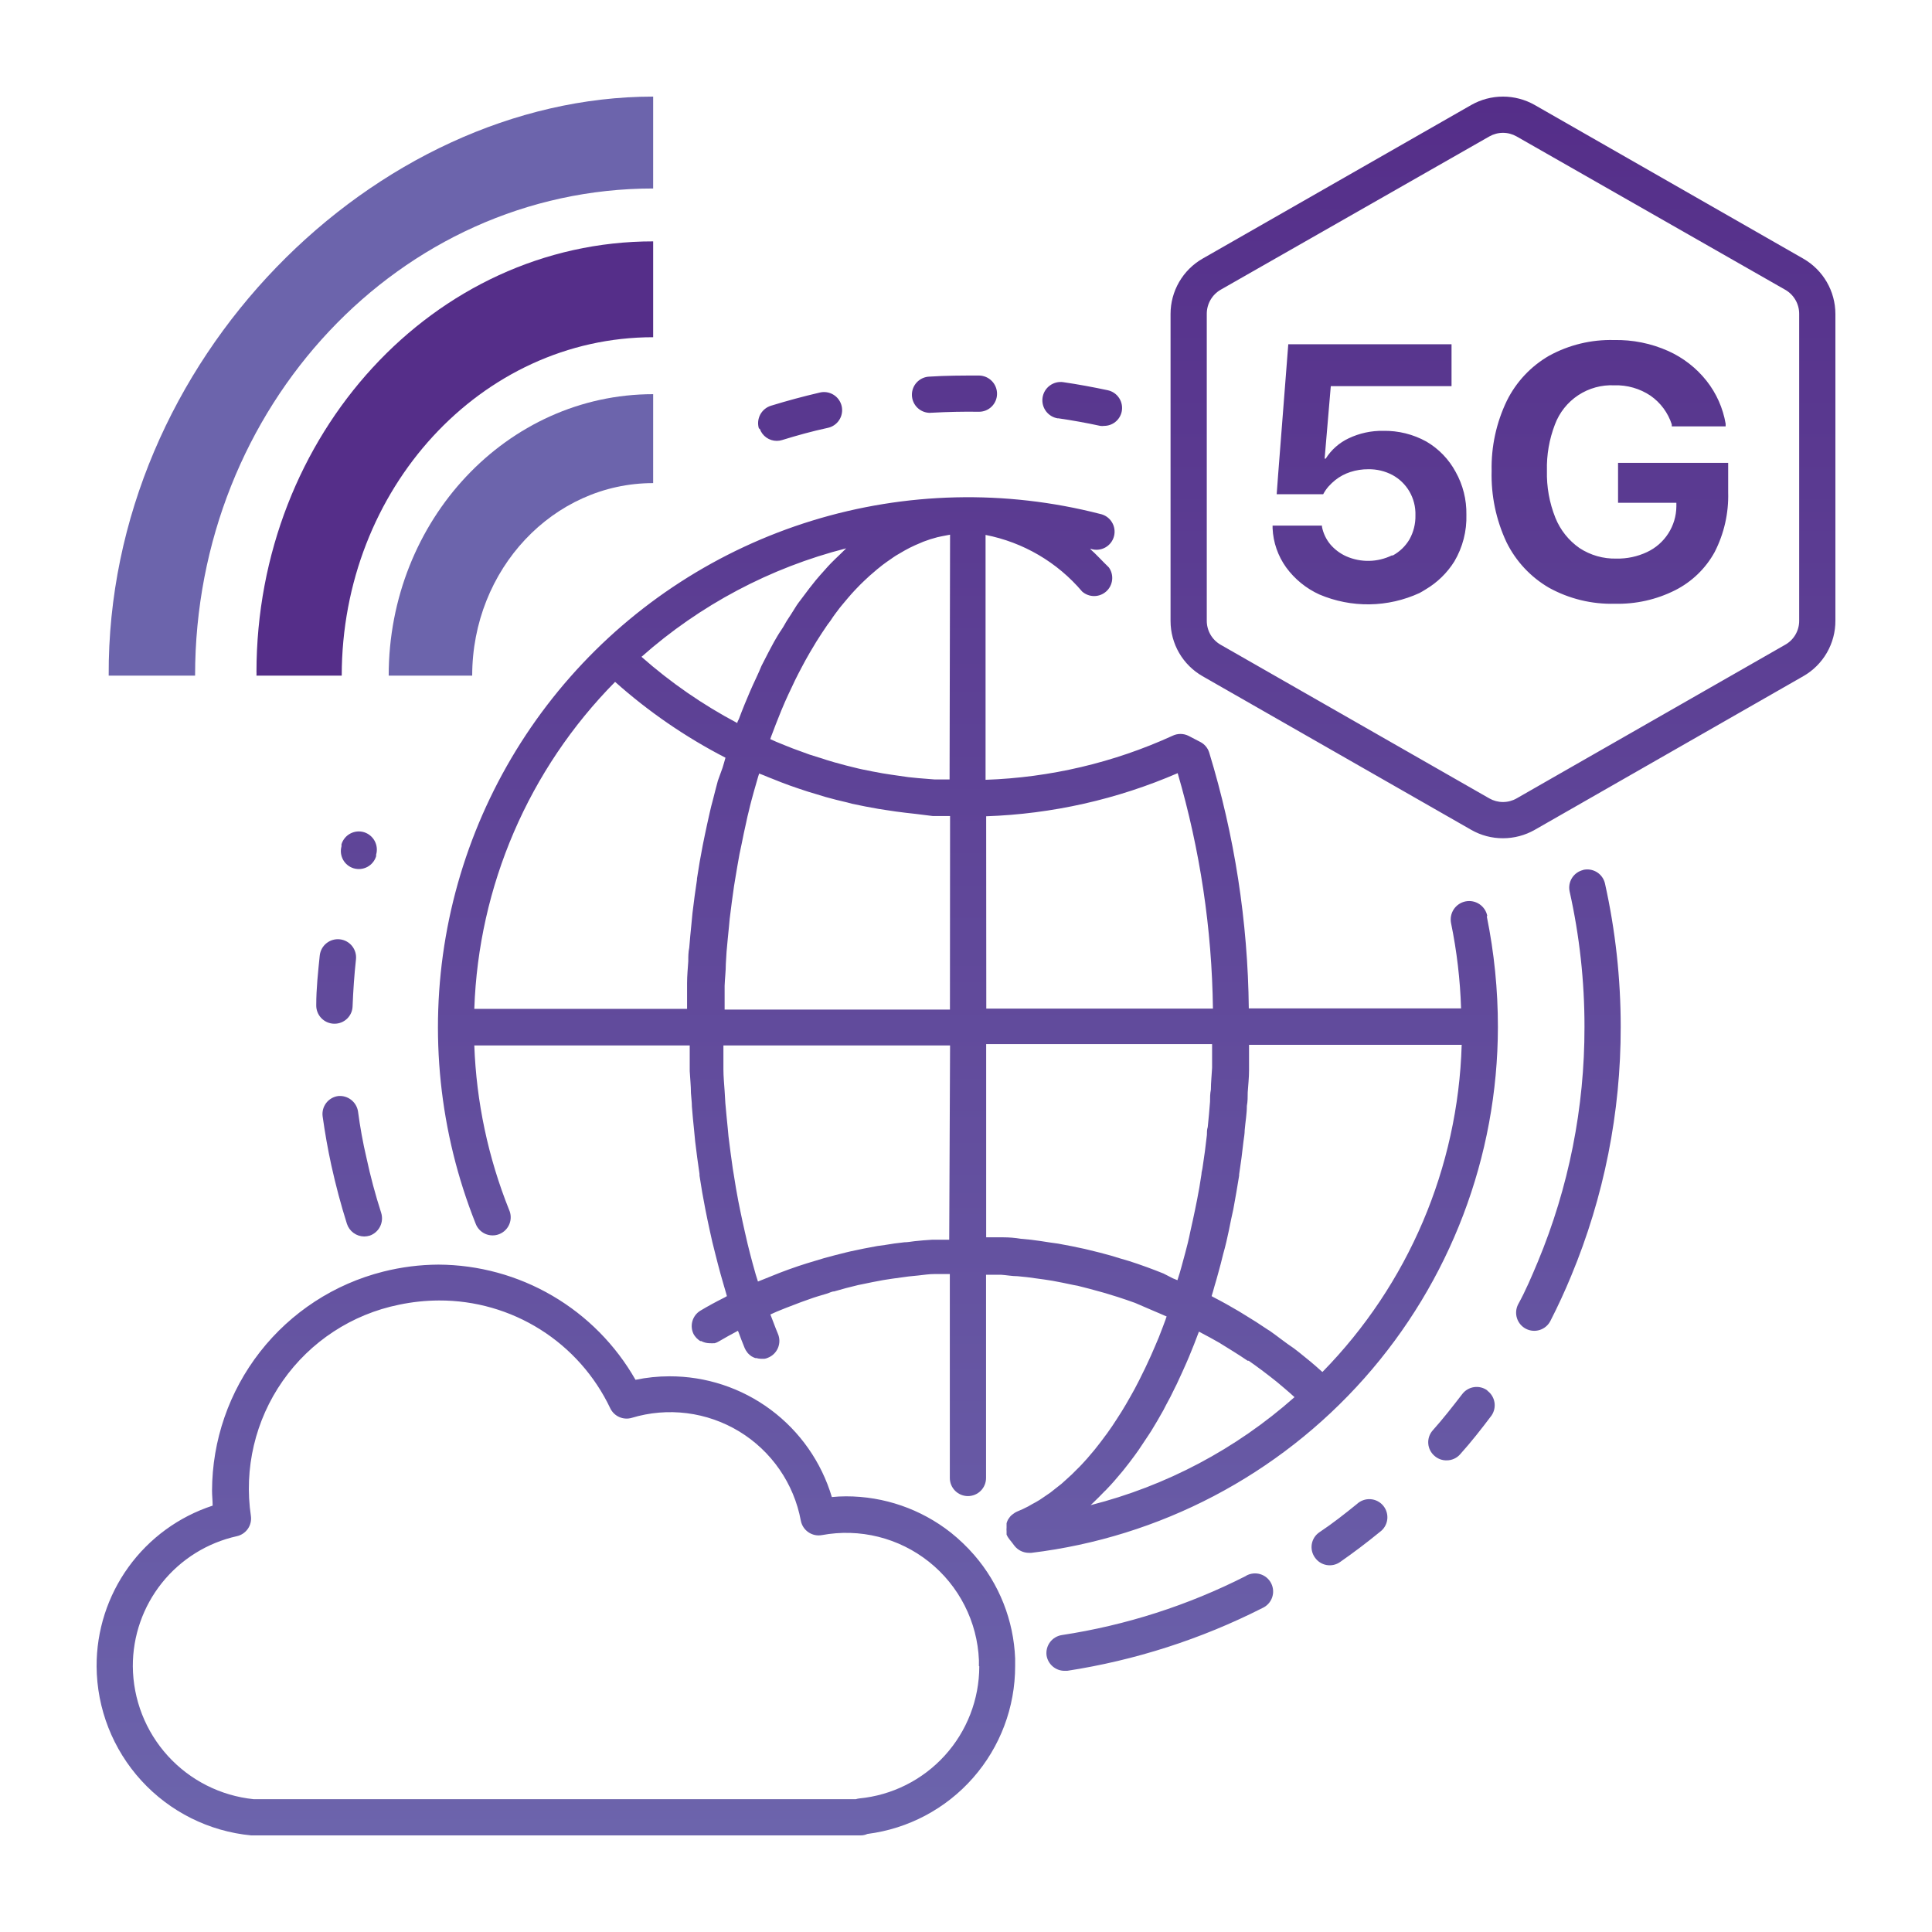 <svg width="160" height="160" viewBox="0 0 160 160" fill="none" xmlns="http://www.w3.org/2000/svg">
<path d="M26.19 83.23C26.19 81.87 26.34 80.49 26.48 79.13C26.523 78.732 26.721 78.367 27.033 78.116C27.344 77.865 27.742 77.747 28.14 77.79C28.538 77.832 28.903 78.031 29.154 78.342C29.405 78.654 29.523 79.052 29.48 79.45C29.34 80.73 29.25 82.04 29.2 83.33C29.19 83.718 29.028 84.087 28.75 84.358C28.471 84.629 28.099 84.78 27.71 84.78H27.65C27.251 84.767 26.874 84.597 26.6 84.306C26.327 84.016 26.179 83.629 26.19 83.23ZM29.65 92.05C29.591 91.666 29.387 91.32 29.08 91.082C28.773 90.844 28.387 90.732 28 90.77C27.606 90.825 27.25 91.033 27.01 91.35C26.77 91.667 26.666 92.066 26.72 92.46C26.91 93.82 27.15 95.18 27.44 96.51C27.8 98.14 28.23 99.77 28.73 101.35C28.828 101.653 29.02 101.917 29.276 102.105C29.533 102.294 29.842 102.397 30.16 102.4C30.316 102.397 30.471 102.373 30.62 102.33C30.991 102.2 31.297 101.932 31.474 101.581C31.651 101.231 31.685 100.825 31.57 100.45C31.087 98.951 30.68 97.429 30.35 95.89C30.05 94.62 29.82 93.33 29.65 92.05ZM29.29 71.91C29.669 72.022 30.078 71.98 30.426 71.793C30.774 71.605 31.035 71.288 31.15 70.91V70.78C31.26 70.401 31.216 69.994 31.029 69.646C30.842 69.298 30.527 69.038 30.15 68.92C29.77 68.805 29.359 68.845 29.008 69.033C28.657 69.22 28.396 69.539 28.28 69.92V70.09C28.178 70.465 28.226 70.865 28.415 71.206C28.603 71.546 28.918 71.798 29.29 71.91ZM103.19 130.51C98.398 132.947 93.246 134.601 87.93 135.41C87.543 135.472 87.195 135.681 86.96 135.995C86.725 136.308 86.621 136.701 86.67 137.09C86.725 137.444 86.904 137.768 87.175 138.002C87.446 138.237 87.792 138.367 88.15 138.37H88.38C94.011 137.502 99.469 135.747 104.55 133.17C104.735 133.087 104.902 132.967 105.039 132.817C105.177 132.668 105.283 132.492 105.35 132.3C105.418 132.108 105.446 131.905 105.432 131.702C105.419 131.5 105.364 131.302 105.272 131.121C105.18 130.94 105.052 130.779 104.896 130.649C104.74 130.519 104.559 130.422 104.364 130.364C104.169 130.306 103.965 130.288 103.763 130.312C103.561 130.335 103.366 130.399 103.19 130.5V130.51ZM123.19 115.16C122.872 114.921 122.472 114.819 122.078 114.875C121.684 114.931 121.329 115.142 121.09 115.46C120.32 116.46 119.5 117.51 118.65 118.46C118.519 118.607 118.42 118.779 118.356 118.966C118.293 119.153 118.268 119.35 118.282 119.546C118.295 119.743 118.349 119.935 118.438 120.11C118.527 120.286 118.65 120.442 118.8 120.57C119.075 120.815 119.432 120.947 119.8 120.94C120.014 120.942 120.226 120.897 120.421 120.809C120.616 120.721 120.79 120.592 120.93 120.43C121.83 119.43 122.7 118.32 123.52 117.23C123.743 116.906 123.83 116.508 123.763 116.121C123.696 115.734 123.479 115.389 123.16 115.16H123.19ZM112.37 124.56C111.37 125.37 110.37 126.16 109.26 126.9C109.098 127.011 108.959 127.153 108.852 127.318C108.746 127.484 108.673 127.669 108.639 127.862C108.604 128.056 108.609 128.254 108.652 128.446C108.695 128.638 108.776 128.82 108.89 128.98C109.001 129.143 109.144 129.283 109.31 129.391C109.475 129.499 109.661 129.572 109.856 129.608C110.05 129.643 110.25 129.639 110.443 129.597C110.636 129.554 110.818 129.474 110.98 129.36C112.1 128.58 113.21 127.74 114.26 126.88C114.429 126.761 114.571 126.61 114.678 126.434C114.786 126.258 114.855 126.062 114.884 125.858C114.912 125.654 114.898 125.446 114.842 125.248C114.787 125.05 114.691 124.865 114.561 124.705C114.431 124.545 114.269 124.414 114.086 124.32C113.903 124.225 113.703 124.169 113.497 124.156C113.292 124.142 113.085 124.171 112.892 124.241C112.698 124.31 112.52 124.419 112.37 124.56ZM131.11 72.05C130.727 72.141 130.395 72.378 130.186 72.711C129.976 73.044 129.906 73.446 129.99 73.83C130.812 77.51 131.224 81.269 131.22 85.04C131.233 91.722 129.917 98.34 127.35 104.51C126.85 105.7 126.35 106.89 125.72 108.03C125.54 108.385 125.508 108.798 125.632 109.177C125.756 109.555 126.025 109.87 126.38 110.05C126.736 110.23 127.148 110.262 127.527 110.138C127.906 110.014 128.22 109.745 128.4 109.39C129.02 108.18 129.6 106.92 130.12 105.66C132.837 99.125 134.231 92.117 134.22 85.04C134.221 81.051 133.785 77.074 132.92 73.18C132.877 72.983 132.794 72.797 132.677 72.633C132.561 72.469 132.412 72.329 132.24 72.224C132.068 72.119 131.877 72.049 131.678 72.019C131.479 71.989 131.275 71.999 131.08 72.05H131.11ZM87.63 34.64C88.8 34.81 89.97 35.02 91.12 35.27C91.226 35.285 91.334 35.285 91.44 35.27C91.777 35.269 92.105 35.154 92.368 34.943C92.631 34.733 92.815 34.439 92.89 34.11C92.933 33.917 92.937 33.719 92.903 33.525C92.869 33.33 92.797 33.145 92.691 32.979C92.585 32.812 92.448 32.669 92.286 32.556C92.125 32.443 91.943 32.362 91.75 32.32C90.53 32.06 89.29 31.83 88.06 31.65C87.662 31.591 87.258 31.694 86.935 31.934C86.612 32.174 86.398 32.532 86.34 32.93C86.282 33.328 86.384 33.732 86.624 34.055C86.864 34.377 87.222 34.592 87.62 34.65L87.63 34.64ZM62.92 35.51C63.022 35.803 63.213 36.056 63.465 36.235C63.718 36.414 64.02 36.511 64.33 36.51C64.483 36.511 64.635 36.487 64.78 36.44C66.01 36.06 67.27 35.71 68.53 35.44C68.728 35.401 68.916 35.323 69.082 35.21C69.249 35.097 69.392 34.952 69.501 34.783C69.611 34.614 69.685 34.424 69.719 34.226C69.754 34.027 69.748 33.824 69.703 33.628C69.657 33.431 69.572 33.246 69.453 33.084C69.335 32.921 69.184 32.784 69.011 32.681C68.839 32.577 68.647 32.51 68.447 32.482C68.248 32.454 68.045 32.467 67.85 32.52C66.52 32.83 65.18 33.19 63.85 33.6C63.66 33.658 63.484 33.753 63.331 33.88C63.178 34.006 63.051 34.162 62.958 34.337C62.865 34.513 62.808 34.705 62.789 34.903C62.771 35.101 62.791 35.3 62.85 35.49C62.85 35.49 62.91 35.5 62.92 35.51ZM77.09 34.18H77.18C78.46 34.11 79.77 34.08 81.07 34.1C81.464 34.103 81.842 33.95 82.123 33.674C82.404 33.399 82.565 33.023 82.57 32.63C82.576 32.231 82.423 31.846 82.146 31.56C81.868 31.273 81.489 31.108 81.09 31.1C79.72 31.1 78.33 31.1 76.98 31.19C76.783 31.195 76.589 31.239 76.409 31.319C76.229 31.4 76.067 31.515 75.931 31.657C75.657 31.946 75.51 32.332 75.52 32.73C75.531 33.128 75.699 33.505 75.988 33.779C76.277 34.053 76.662 34.2 77.06 34.19L77.09 34.18ZM152 26V51.39C152.006 52.325 151.762 53.245 151.295 54.055C150.827 54.865 150.153 55.537 149.34 56L129.59 67.3L127.09 68.73C126.291 69.182 125.388 69.42 124.47 69.42C123.552 69.423 122.648 69.185 121.85 68.73L99.59 56C98.785 55.539 98.115 54.874 97.65 54.072C97.184 53.269 96.94 52.358 96.94 51.43V26C96.94 25.071 97.185 24.158 97.65 23.354C98.115 22.55 98.784 21.883 99.59 21.42L121.85 8.69C122.649 8.238 123.552 8 124.47 8C125.388 8 126.291 8.238 127.09 8.69L149.34 21.42C150.147 21.882 150.818 22.549 151.285 23.353C151.752 24.157 151.998 25.07 152 26ZM149 26C149.003 25.595 148.897 25.196 148.695 24.845C148.493 24.493 148.202 24.202 147.85 24L125.6 11.3C125.256 11.104 124.866 11 124.47 11C124.074 11 123.684 11.104 123.34 11.3L101.08 24C100.731 24.204 100.442 24.496 100.242 24.847C100.042 25.198 99.938 25.596 99.94 26V51.39C99.936 51.794 100.039 52.193 100.239 52.544C100.44 52.896 100.73 53.188 101.08 53.39L123.34 66.12C123.684 66.316 124.074 66.42 124.47 66.42C124.866 66.42 125.256 66.316 125.6 66.12L128.48 64.47L147.85 53.39C148.203 53.19 148.496 52.899 148.698 52.547C148.9 52.195 149.005 51.796 149 51.39V26ZM118.13 36.57C117.036 35.964 115.801 35.657 114.55 35.68C113.562 35.663 112.583 35.875 111.69 36.3C110.91 36.667 110.251 37.25 109.79 37.98H109.7L110.21 31.98H120.21V28.51H106.69L105.85 39.3L105.73 40.93H109.58C109.702 40.701 109.85 40.486 110.02 40.29C110.195 40.095 110.386 39.914 110.59 39.75C110.961 39.459 111.381 39.235 111.83 39.09C112.311 38.934 112.814 38.857 113.32 38.86C114.017 38.849 114.705 39.014 115.32 39.34C115.895 39.654 116.375 40.117 116.71 40.68C117.065 41.285 117.242 41.978 117.22 42.68C117.235 43.379 117.062 44.07 116.72 44.68C116.389 45.234 115.916 45.69 115.35 46H115.26C114.674 46.283 114.034 46.437 113.383 46.449C112.732 46.461 112.086 46.332 111.49 46.07C110.978 45.84 110.523 45.498 110.16 45.07C109.819 44.653 109.586 44.158 109.48 43.63V43.53H105.39V43.75C105.441 44.92 105.834 46.05 106.52 47C107.228 47.965 108.171 48.733 109.26 49.23C110.575 49.79 111.993 50.069 113.423 50.049C114.852 50.028 116.262 49.708 117.56 49.11C117.74 49.02 117.9 48.91 118.07 48.81C119.033 48.24 119.846 47.448 120.44 46.5C121.134 45.327 121.481 43.982 121.44 42.62C121.462 41.382 121.155 40.16 120.55 39.08C119.989 38.037 119.152 37.169 118.13 36.57ZM134 41.64H138.83V41.94C138.822 42.735 138.59 43.511 138.16 44.18C137.73 44.849 137.12 45.383 136.4 45.72C135.607 46.094 134.737 46.278 133.86 46.26C132.779 46.286 131.715 45.983 130.81 45.39C129.913 44.766 129.218 43.894 128.81 42.88C128.314 41.641 128.076 40.314 128.11 38.98C128.077 37.676 128.302 36.378 128.77 35.16C129.14 34.167 129.816 33.317 130.7 32.732C131.584 32.148 132.631 31.86 133.69 31.91C134.755 31.876 135.805 32.177 136.69 32.77C137.521 33.35 138.139 34.186 138.45 35.15V35.31H142.91V35.09C142.688 33.793 142.145 32.573 141.33 31.54C140.486 30.475 139.399 29.628 138.16 29.07C136.746 28.438 135.209 28.127 133.66 28.16C131.787 28.111 129.934 28.559 128.29 29.46C126.781 30.331 125.563 31.628 124.79 33.19C123.918 35 123.486 36.991 123.53 39C123.475 41.035 123.896 43.056 124.76 44.9C125.537 46.481 126.766 47.797 128.29 48.68C129.954 49.595 131.832 50.051 133.73 50C135.464 50.044 137.181 49.659 138.73 48.88C140.114 48.18 141.254 47.079 142 45.72C142.784 44.19 143.169 42.488 143.12 40.77V38.33H134V41.64ZM84.07 137.35C84.07 137.56 84.07 137.76 84.07 137.97C84.075 141.382 82.834 144.678 80.58 147.239C78.327 149.801 75.215 151.451 71.83 151.88C71.655 151.961 71.463 152.002 71.27 152H20.8C17.312 151.666 14.071 150.049 11.707 147.462C9.342 144.876 8.021 141.504 8 138C7.988 135.05 8.911 132.172 10.638 129.78C12.365 127.388 14.806 125.606 17.61 124.69C17.61 124.26 17.56 123.86 17.56 123.46C17.57 119.289 18.969 115.24 21.537 111.953C24.105 108.666 27.695 106.328 31.74 105.31C33.234 104.933 34.769 104.738 36.31 104.73C39.629 104.745 42.885 105.635 45.75 107.31C48.615 108.985 50.988 111.386 52.63 114.27C53.551 114.078 54.489 113.981 55.43 113.98C58.453 113.97 61.397 114.939 63.823 116.742C66.249 118.544 68.027 121.083 68.89 123.98C69.279 123.94 69.669 123.92 70.06 123.92C73.209 123.915 76.266 124.972 78.74 126.92C79.442 127.48 80.091 128.102 80.68 128.78C82.751 131.168 83.947 134.191 84.07 137.35ZM81.07 137.97C81.07 137.8 81.07 137.65 81.07 137.48C81.004 135.906 80.6 134.364 79.885 132.96C79.171 131.555 78.164 130.32 76.931 129.339C75.699 128.358 74.27 127.653 72.741 127.271C71.212 126.89 69.619 126.842 68.07 127.13C67.876 127.166 67.677 127.164 67.485 127.123C67.292 127.082 67.109 127.004 66.947 126.892C66.784 126.781 66.645 126.639 66.537 126.473C66.43 126.308 66.356 126.124 66.32 125.93C66.037 124.41 65.436 122.967 64.557 121.696C63.678 120.424 62.541 119.351 61.221 118.548C59.9 117.746 58.424 117.23 56.891 117.036C55.357 116.841 53.8 116.972 52.32 117.42C51.978 117.522 51.611 117.498 51.285 117.353C50.958 117.208 50.694 116.952 50.54 116.63C49.268 113.949 47.259 111.685 44.748 110.104C42.237 108.523 39.328 107.689 36.36 107.7C35.248 107.704 34.139 107.821 33.05 108.05C29.15 108.839 25.702 111.096 23.419 114.355C21.136 117.614 20.191 121.625 20.78 125.56C20.829 125.931 20.737 126.308 20.523 126.615C20.308 126.922 19.986 127.138 19.62 127.22C17.169 127.763 14.977 129.129 13.409 131.09C11.841 133.051 10.991 135.489 11 138C11.02 140.743 12.052 143.382 13.897 145.412C15.742 147.442 18.271 148.719 21 149H70.88C70.968 148.97 71.058 148.95 71.15 148.94C73.872 148.679 76.398 147.414 78.238 145.391C80.077 143.369 81.098 140.734 81.1 138L81.07 137.97ZM123.13 75.89C123.743 78.905 124.051 81.973 124.05 85.05C124.038 95.775 120.101 106.125 112.983 114.147C105.865 122.17 96.057 127.311 85.41 128.6H85.23C84.993 128.602 84.758 128.549 84.544 128.445C84.331 128.341 84.144 128.189 84 128C83.88 127.83 83.75 127.67 83.62 127.51L83.56 127.43C83.478 127.326 83.411 127.212 83.36 127.09C83.36 127.04 83.36 126.98 83.36 126.92V126.82C83.35 126.713 83.35 126.606 83.36 126.5C83.355 126.403 83.355 126.306 83.36 126.21V126.15C83.381 126.074 83.407 126.001 83.44 125.93C83.459 125.898 83.475 125.864 83.49 125.83L83.61 125.66L83.68 125.57C83.732 125.515 83.789 125.464 83.85 125.42C83.85 125.42 83.85 125.42 83.93 125.36C84.016 125.292 84.11 125.235 84.21 125.19C84.534 125.06 84.851 124.913 85.16 124.75L85.47 124.57C85.68 124.46 85.88 124.35 86.09 124.22L86.46 123.97L87 123.6L87.39 123.29L87.9 122.89L88.3 122.53L88.78 122.09L89.18 121.69C89.34 121.54 89.49 121.38 89.65 121.21L90.04 120.78L90.49 120.25C90.62 120.1 90.75 119.94 90.87 119.78C90.99 119.62 91.17 119.41 91.31 119.21C91.45 119.01 91.56 118.88 91.69 118.7L92.11 118.1L92.47 117.55L92.88 116.91L93.23 116.33L93.62 115.65L93.96 115.04L94.34 114.31L94.65 113.68C94.78 113.43 94.9 113.17 95.02 112.91L95.32 112.26L95.68 111.43C95.77 111.21 95.86 110.99 95.96 110.77L96.3 109.89C96.38 109.66 96.47 109.44 96.55 109.22C96.55 109.15 96.6 109.09 96.62 109.03L96.12 108.81L95.37 108.49L94 107.9L93.26 107.64C92.793 107.48 92.323 107.33 91.85 107.19C91.65 107.13 91.45 107.06 91.24 107.01C90.57 106.82 89.89 106.64 89.24 106.48L88.91 106.42C88.33 106.29 87.75 106.18 87.17 106.07L86.46 105.96L85.06 105.77L84.27 105.69C83.82 105.69 83.36 105.6 82.91 105.57H82.12H81.66V122.4C81.66 122.798 81.502 123.179 81.221 123.461C80.939 123.742 80.558 123.9 80.16 123.9C79.762 123.9 79.381 123.742 79.1 123.461C78.818 123.179 78.66 122.798 78.66 122.4V105.51H78.19H77.41C76.95 105.51 76.5 105.58 76.05 105.63L75.25 105.71L73.86 105.9L73.15 106.01C72.56 106.12 71.97 106.23 71.38 106.36L71.08 106.42C70.4 106.58 69.72 106.76 69.08 106.95C68.88 106.95 68.69 107.07 68.49 107.13C68.01 107.27 67.49 107.42 67.06 107.58L66.33 107.84L65.05 108.33L64.31 108.63L63.8 108.86C63.87 109.05 63.94 109.24 64.02 109.43C64.042 109.501 64.069 109.572 64.1 109.64C64.2 109.9 64.3 110.17 64.42 110.45C64.501 110.636 64.543 110.836 64.545 111.039C64.546 111.242 64.506 111.443 64.428 111.629C64.349 111.816 64.234 111.986 64.088 112.127C63.942 112.268 63.77 112.378 63.58 112.45C63.491 112.49 63.397 112.517 63.3 112.53H63.2H63.02C62.892 112.525 62.764 112.504 62.64 112.47H62.55C62.439 112.43 62.332 112.38 62.23 112.32C62.125 112.247 62.027 112.164 61.94 112.07L61.88 111.99C61.795 111.883 61.724 111.765 61.67 111.64C61.48 111.17 61.31 110.74 61.16 110.32C61.145 110.282 61.129 110.246 61.11 110.21C60.58 110.49 60.06 110.78 59.53 111.09C59.424 111.154 59.309 111.204 59.19 111.24H59.1C59.007 111.25 58.913 111.25 58.82 111.24H58.74C58.506 111.232 58.277 111.171 58.07 111.06H57.99C57.91 111.012 57.837 110.955 57.77 110.89L57.7 110.83C57.616 110.74 57.539 110.643 57.47 110.54C57.283 110.202 57.235 109.804 57.336 109.431C57.436 109.058 57.678 108.738 58.01 108.54C58.66 108.15 59.31 107.8 60.01 107.45L60.2 107.34C60.12 107.07 60.05 106.79 59.96 106.51L59.66 105.46C59.51 104.93 59.38 104.39 59.24 103.85C59.16 103.51 59.07 103.16 58.99 102.85C58.85 102.24 58.72 101.63 58.59 101.02L58.41 100.13C58.23 99.22 58.07 98.3 57.93 97.36C57.93 97.36 57.93 97.27 57.93 97.22C57.797 96.326 57.677 95.427 57.57 94.52L57.48 93.58C57.41 92.93 57.35 92.29 57.3 91.64C57.3 91.26 57.24 90.89 57.22 90.51C57.22 89.91 57.15 89.31 57.12 88.7C57.12 88.31 57.12 87.91 57.12 87.51C57.12 87.11 57.12 86.89 57.12 86.58H39.28C39.449 91.249 40.423 95.853 42.16 100.19C42.244 100.374 42.29 100.574 42.294 100.776C42.299 100.979 42.263 101.18 42.187 101.368C42.112 101.556 42 101.727 41.857 101.87C41.714 102.013 41.543 102.126 41.355 102.202C41.167 102.278 40.966 102.315 40.764 102.31C40.561 102.306 40.362 102.261 40.177 102.178C39.993 102.094 39.827 101.974 39.69 101.825C39.553 101.676 39.447 101.501 39.38 101.31C36.384 93.78 35.53 85.568 36.913 77.583C38.296 69.598 41.863 62.152 47.218 56.069C52.573 49.986 59.507 45.505 67.252 43.12C74.997 40.736 83.251 40.542 91.1 42.56C91.3 42.6 91.49 42.68 91.658 42.796C91.826 42.912 91.968 43.061 92.076 43.234C92.185 43.407 92.257 43.6 92.288 43.801C92.319 44.003 92.309 44.209 92.258 44.406C92.207 44.604 92.116 44.789 91.991 44.95C91.866 45.111 91.709 45.245 91.531 45.344C91.352 45.442 91.155 45.503 90.952 45.523C90.749 45.543 90.544 45.522 90.35 45.46H90.28C90.81 45.93 91.28 46.46 91.83 46.99C92.045 47.289 92.142 47.657 92.102 48.023C92.063 48.39 91.891 48.729 91.617 48.976C91.344 49.223 90.99 49.361 90.621 49.364C90.253 49.366 89.897 49.233 89.62 48.99C87.564 46.563 84.742 44.909 81.62 44.3V64.58C86.966 64.397 92.224 63.16 97.09 60.94C97.298 60.836 97.528 60.782 97.76 60.782C97.993 60.782 98.222 60.836 98.43 60.94L99.43 61.46C99.77 61.643 100.025 61.952 100.14 62.32C102.239 69.19 103.344 76.326 103.42 83.51H121C120.925 81.137 120.648 78.775 120.17 76.45C120.131 76.253 120.131 76.05 120.17 75.853C120.208 75.656 120.286 75.469 120.397 75.301C120.509 75.134 120.652 74.991 120.819 74.879C120.986 74.767 121.173 74.689 121.37 74.65C121.567 74.611 121.77 74.61 121.967 74.649C122.164 74.688 122.352 74.766 122.519 74.877C122.686 74.989 122.829 75.132 122.941 75.299C123.053 75.466 123.131 75.653 123.17 75.85L123.13 75.89ZM53.13 54.4C55.548 56.533 58.21 58.372 61.06 59.88C61.06 59.77 61.14 59.66 61.19 59.55C61.34 59.13 61.51 58.73 61.67 58.32L62.09 57.32C62.26 56.92 62.44 56.53 62.62 56.15C62.8 55.77 62.91 55.51 63.06 55.15L63.63 54.04C63.79 53.75 63.94 53.44 64.1 53.16C64.26 52.88 64.5 52.46 64.71 52.16C64.92 51.86 65.03 51.61 65.2 51.35C65.37 51.09 65.63 50.7 65.84 50.35C66.05 50 66.18 49.85 66.36 49.61C66.54 49.37 66.81 49.01 67.03 48.72L67.57 48.04C67.8 47.76 68.04 47.5 68.28 47.23C68.52 46.96 68.64 46.82 68.83 46.63C69.02 46.44 69.33 46.13 69.59 45.89C69.85 45.65 69.91 45.56 70.08 45.41C63.791 47.013 57.977 50.095 53.12 54.4H53.13ZM59.84 63.58C59.93 63.31 60 63.02 60.08 62.75C56.781 61.05 53.71 58.94 50.94 56.47C43.788 63.71 39.624 73.378 39.28 83.55H56.9C56.9 83.23 56.9 82.92 56.9 82.61C56.9 82.3 56.9 81.82 56.9 81.42C56.9 80.82 56.96 80.21 57 79.61C57 79.24 57 78.86 57.08 78.49C57.133 77.823 57.194 77.173 57.26 76.54L57.35 75.6C57.46 74.68 57.58 73.77 57.72 72.86C57.715 72.83 57.715 72.8 57.72 72.77C57.86 71.83 58.02 70.91 58.2 69.99L58.38 69.11C58.51 68.5 58.64 67.88 58.78 67.28C58.86 66.93 58.94 66.59 59.03 66.28C59.17 65.74 59.3 65.2 59.45 64.66L59.84 63.58ZM78.68 86.58H59.91C59.91 86.87 59.91 87.17 59.91 87.46C59.91 87.75 59.91 88.19 59.91 88.55C59.91 89.15 59.97 89.75 60.01 90.35L60.07 91.35C60.13 92.05 60.2 92.75 60.27 93.45L60.33 94.1C60.44 95.01 60.56 95.91 60.69 96.81L60.78 97.35C60.887 98.056 61.007 98.757 61.14 99.45L61.32 100.34C61.44 100.91 61.56 101.48 61.69 102.04C61.76 102.36 61.84 102.68 61.92 103.04C62.05 103.58 62.19 104.11 62.33 104.63C62.42 104.94 62.5 105.25 62.59 105.56L62.77 106.13L63.15 105.98L63.92 105.67C64.37 105.48 64.83 105.31 65.29 105.14L66.09 104.86C66.57 104.7 67.05 104.55 67.53 104.41L68.26 104.19C68.86 104.02 69.47 103.87 70.07 103.72L70.45 103.63C71.18 103.47 71.92 103.32 72.66 103.19L73.31 103.1C73.84 103.01 74.31 102.94 74.9 102.88C75.18 102.88 75.46 102.82 75.74 102.79C76.22 102.737 76.7 102.697 77.18 102.67H78.06H78.61L78.68 86.58ZM78.68 67.58C78.5 67.58 78.32 67.58 78.13 67.58H77.25L75.8 67.4L75 67.31C74.46 67.25 73.93 67.17 73.41 67.09L72.76 66.99C72.01 66.86 71.28 66.72 70.55 66.56L70.18 66.46C69.57 66.32 68.96 66.17 68.36 66L67.64 65.78C67.15 65.64 66.64 65.48 66.18 65.32L65.4 65.05C64.93 64.88 64.46 64.7 64 64.51C63.75 64.41 63.5 64.32 63.26 64.21L62.87 64.06C62.81 64.24 62.75 64.43 62.7 64.62L62.43 65.56C62.29 66.08 62.15 66.56 62.02 67.14C61.94 67.46 61.86 67.77 61.79 68.14C61.66 68.71 61.54 69.27 61.43 69.84C61.37 70.14 61.3 70.44 61.24 70.74C61.11 71.43 61 72.12 60.88 72.83L60.79 73.38C60.66 74.27 60.54 75.18 60.43 76.09L60.37 76.74C60.3 77.43 60.23 78.13 60.17 78.83L60.11 79.83C60.11 80.43 60.03 81.03 60.01 81.64C60.01 82 60.01 82.36 60.01 82.72C60.01 83.08 60.01 83.31 60.01 83.61H78.67L78.68 67.58ZM78.68 44.28L78 44.41L77.63 44.49C77.237 44.59 76.849 44.714 76.47 44.86L76.26 44.95C75.95 45.08 75.64 45.21 75.33 45.37L74.92 45.59L74.2 46.01C74.05 46.1 73.91 46.21 73.76 46.31C73.61 46.41 73.31 46.62 73.1 46.78L72.65 47.14L72.01 47.69L71.57 48.1C71.357 48.3 71.147 48.51 70.94 48.73C70.8 48.88 70.66 49.02 70.53 49.17C70.4 49.32 70.1 49.66 69.89 49.92C69.68 50.18 69.64 50.21 69.52 50.37C69.4 50.53 69.04 50.99 68.8 51.37C68.72 51.49 68.63 51.6 68.54 51.72C68.22 52.18 67.91 52.66 67.6 53.15C67.54 53.24 67.49 53.33 67.44 53.42C67.19 53.83 66.94 54.25 66.7 54.69L66.4 55.25C66.21 55.61 66.02 55.97 65.84 56.34C65.73 56.56 65.63 56.79 65.52 57.02C65.41 57.25 65.18 57.73 65.02 58.1L64.7 58.85C64.55 59.22 64.4 59.59 64.25 59.98L63.95 60.77C63.89 60.91 63.84 61.06 63.79 61.21L64.28 61.43L65.04 61.74C65.46 61.913 65.88 62.073 66.3 62.22L67.04 62.49C67.51 62.65 68.04 62.79 68.46 62.94L69.06 63.12C69.74 63.31 70.41 63.49 71.06 63.64L71.37 63.71C71.96 63.83 72.54 63.95 73.13 64.05L73.84 64.16L75.23 64.36L76.02 64.44L77.39 64.55H78.17H78.64L78.68 44.28ZM81.68 83.53H100.45C100.365 76.928 99.382 70.368 97.53 64.03C92.513 66.202 87.134 67.413 81.67 67.6L81.68 83.53ZM97.14 105.87L97.51 106.02L97.69 105.45C97.78 105.14 97.87 104.83 97.95 104.52C98.1 104 98.23 103.47 98.37 102.93C98.44 102.62 98.52 102.3 98.59 101.93C98.72 101.37 98.84 100.8 98.96 100.23L99.14 99.34C99.273 98.673 99.394 97.973 99.5 97.24C99.5 97.06 99.57 96.88 99.59 96.7C99.73 95.8 99.85 94.9 99.95 93.99C99.95 93.77 99.95 93.55 100.02 93.34C100.09 92.64 100.16 91.94 100.21 91.24C100.21 90.91 100.21 90.58 100.28 90.24C100.28 89.64 100.35 89.04 100.38 88.44V87.35C100.38 87.06 100.38 86.76 100.38 86.47H81.67V102.47C81.85 102.47 82.03 102.47 82.21 102.47H83.1C83.58 102.47 84.06 102.51 84.54 102.59L85.38 102.67C85.91 102.74 86.44 102.81 86.97 102.9L87.62 102.99C88.36 103.12 89.1 103.27 89.83 103.43L90.2 103.52C90.81 103.66 91.41 103.82 92.02 103.99L92.74 104.21C93.23 104.35 93.74 104.5 94.19 104.66L94.98 104.94C95.44 105.11 95.9 105.28 96.36 105.47L97.14 105.87ZM107.2 115.7C106.92 115.45 106.65 115.2 106.37 114.97L105.74 114.44C104.98 113.83 104.21 113.25 103.41 112.69H103.32C102.55 112.16 101.76 111.69 100.96 111.19L100.19 110.76L99.29 110.28C99.03 110.99 98.75 111.68 98.47 112.36L98.26 112.85C98.04 113.36 97.81 113.85 97.58 114.35C97.49 114.55 97.4 114.74 97.3 114.93C97.06 115.43 96.81 115.93 96.55 116.39C96.49 116.52 96.42 116.65 96.35 116.78C96.02 117.37 95.69 117.94 95.35 118.49C95.28 118.61 95.2 118.71 95.13 118.83C94.85 119.257 94.57 119.677 94.29 120.09L93.96 120.55C93.68 120.93 93.4 121.3 93.11 121.66C93.02 121.77 92.93 121.89 92.83 122C92.45 122.46 92.07 122.9 91.67 123.31C91.612 123.378 91.548 123.442 91.48 123.5C91.15 123.85 90.81 124.18 90.48 124.5L90.32 124.65C96.576 123.062 102.36 120 107.19 115.72L107.2 115.7ZM121.06 86.53H103.44V87.46C103.44 87.86 103.44 88.26 103.44 88.65C103.44 89.26 103.37 89.86 103.33 90.47C103.33 90.84 103.33 91.21 103.26 91.59C103.26 92.24 103.14 92.89 103.08 93.59C103.08 93.9 103.02 94.21 102.98 94.52C102.88 95.44 102.76 96.36 102.62 97.26C102.616 97.293 102.616 97.327 102.62 97.36C102.47 98.29 102.31 99.22 102.14 100.14C102.08 100.43 102.01 100.72 101.95 101.01C101.83 101.63 101.7 102.24 101.56 102.85C101.48 103.19 101.39 103.53 101.3 103.85C101.17 104.39 101.03 104.93 100.88 105.46C100.79 105.82 100.68 106.16 100.58 106.51C100.48 106.86 100.43 107.07 100.34 107.34L100.48 107.42C101.2 107.79 101.9 108.18 102.59 108.59L103.03 108.86C103.71 109.27 104.37 109.69 105.03 110.14L105.15 110.21C105.82 110.68 106.47 111.21 107.15 111.66L107.59 112C108.22 112.5 108.83 113 109.43 113.55L109.52 113.62C116.63 106.367 120.747 96.702 121.05 86.55L121.06 86.53Z" fill="url(#paint0_linear_1603_2374)"/>
<path fill-rule="evenodd" clip-rule="evenodd" d="M32.19 55.954L39.105 55.955C39.107 47.147 45.819 40.007 54.091 40.009L54.092 32.644C41.995 32.643 32.189 43.078 32.19 55.954Z" fill="#6C64AC"/>
<path fill-rule="evenodd" clip-rule="evenodd" d="M21.239 55.691H21.245C21.245 55.779 21.239 55.866 21.239 55.955H28.301C28.305 40.475 39.851 27.927 54.092 27.927V27.664V20.252V19.989C35.948 19.988 21.239 35.973 21.239 55.691Z" fill="#552E89"/>
<path fill-rule="evenodd" clip-rule="evenodd" d="M16.156 55.954C16.154 33.67 33.137 15.608 54.091 15.61L54.092 8C31.146 8 8.867 29.71 9.001 55.955L16.156 55.954Z" fill="#6C64AC"/>
<defs>
<linearGradient id="paint0_linear_1603_2374" x1="80" y1="8" x2="80" y2="152" gradientUnits="userSpaceOnUse">
<stop stop-color="#552E89"/>
<stop offset="1" stop-color="#6C64AC"/>
</linearGradient>
</defs>
</svg>
